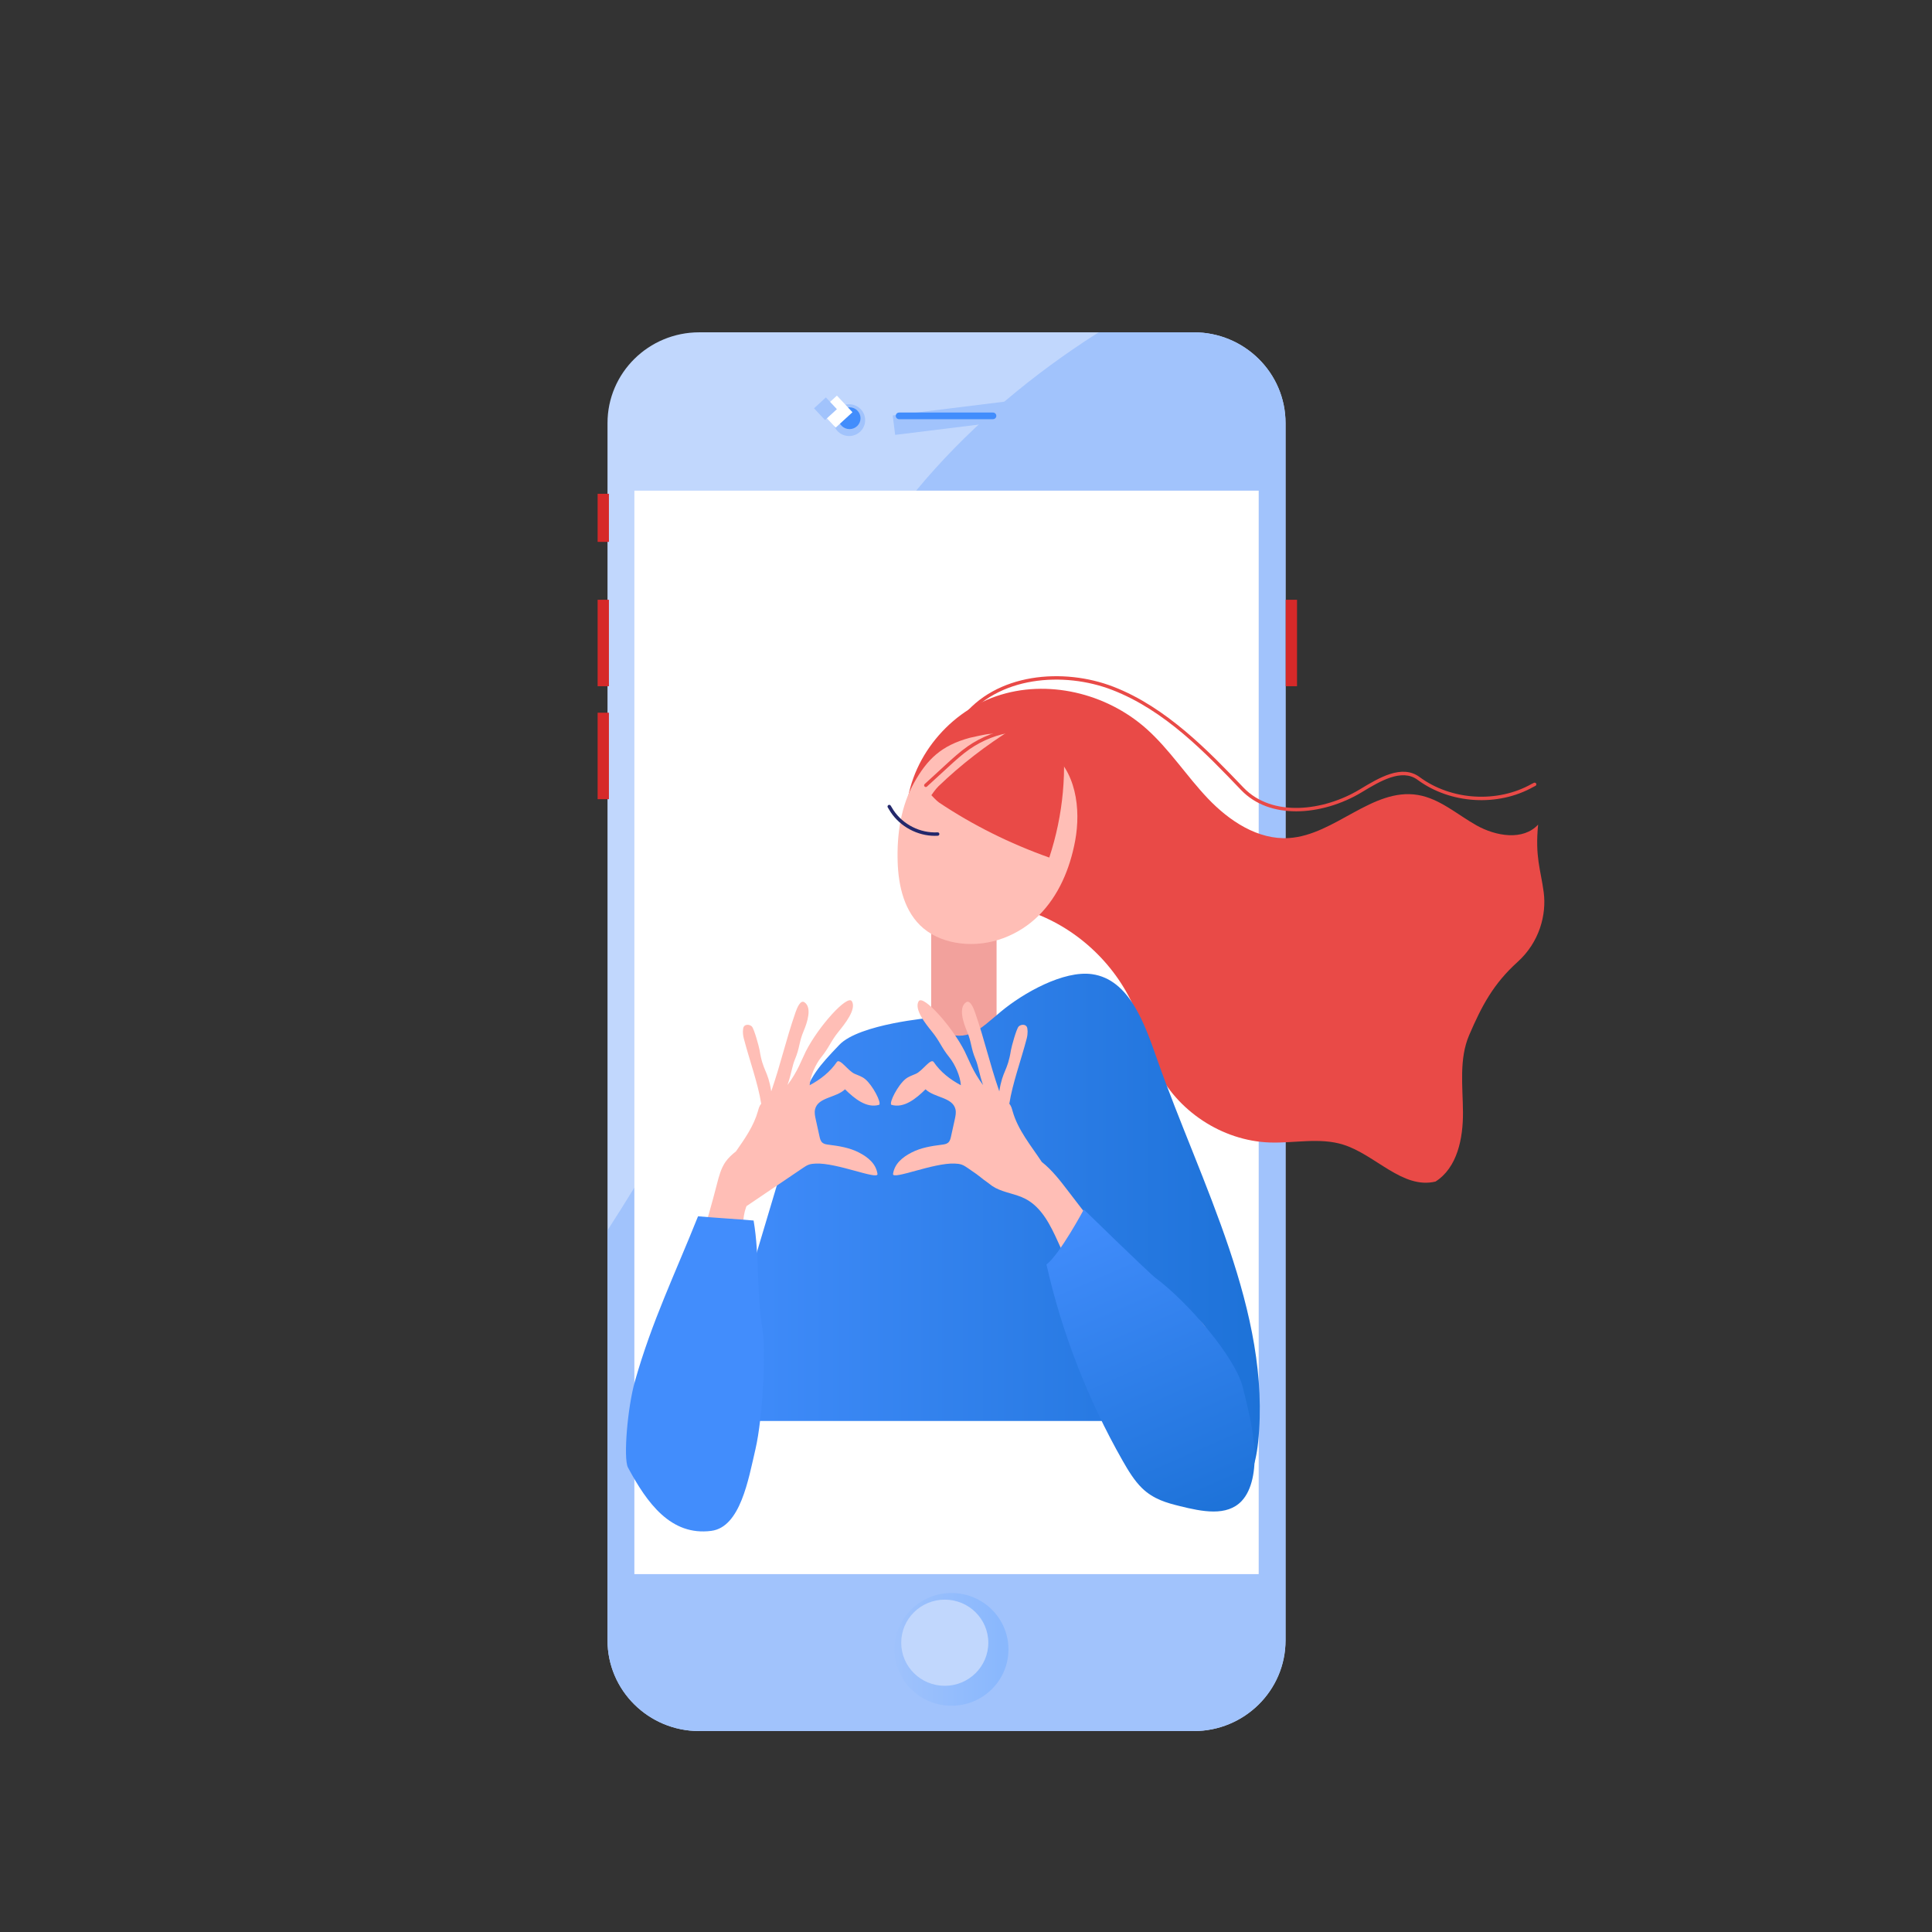 <?xml version="1.0" encoding="UTF-8"?>
<svg id="Layer_1" xmlns="http://www.w3.org/2000/svg" xmlns:xlink="http://www.w3.org/1999/xlink" version="1.1" viewBox="0 0 1500 1500">
  <rect x="0" y="0" width="1500" height="1500" fill="#333333" stroke="none"/>
  <!-- Generator: Adobe Illustrator 29.4.0, SVG Export Plug-In . SVG Version: 2.1.0 Build 152)  -->
  <defs>
    <style>
      .st0 {
        fill: #a1c3fc;
      }

      .st1 {
        fill: #f2a19c;
      }

      .st2 {
        fill: url(#linear-gradient2);
      }

      .st3 {
        fill: url(#linear-gradient1);
      }

      .st4 {
        fill: #e94a47;
      }

      .st5 {
        fill: #428dfc;
      }

      .st6 {
        fill: url(#linear-gradient);
      }

      .st7 {
        fill: #ffbeb6;
      }

      .st8 {
        fill: #fff;
      }

      .st9 {
        fill: #23286b;
      }

      .st10 {
        fill: #d62929;
      }

      .st11 {
        fill: #c1d7fd;
      }
    </style>
    <linearGradient id="linear-gradient" x1="3070.04" y1="4131.79" x2="3261.52" y2="4131.79" gradientTransform="translate(-724.16 -628.7) scale(.46)" gradientUnits="userSpaceOnUse">
      <stop offset="0" stop-color="#a1c3fc"/>
      <stop offset="1" stop-color="#8ab8fd"/>
    </linearGradient>
    <linearGradient id="linear-gradient1" x1="-94.77" y1="1194.87" x2="86" y2="1194.87" gradientTransform="translate(773.72 3805.11) scale(2.38 -2.38)" gradientUnits="userSpaceOnUse">
      <stop offset="0" stop-color="#428dfc"/>
      <stop offset="1" stop-color="#1d72d8"/>
    </linearGradient>
    <linearGradient id="linear-gradient2" x1="420.89" y1="-2814.92" x2="812.73" y2="-2814.92" gradientTransform="translate(2432.34 -59) rotate(66.44) scale(.66 -.66) skewX(-.06)" gradientUnits="userSpaceOnUse">
      <stop offset="0" stop-color="#428dfc"/>
      <stop offset="1" stop-color="#1d72d8"/>
    </linearGradient>
  </defs>
  <g>
    <path class="st11" d="M926.86,1344h-383.96c-39.34,0-71.23-31.55-71.23-70.46V328.47c0-38.92,31.89-70.46,71.23-70.46h383.96c39.34,0,71.23,31.55,71.23,70.46v945.08c0,38.91-31.89,70.46-71.23,70.46Z"/>
    <ellipse class="st0" cx="659.25" cy="326.2" rx="12.46" ry="12.33"/>
    <path class="st0" d="M926.86,258h-73.71c-3.75,2.31-7.46,4.69-11.13,7.12-96.57,63.95-179.63,154.51-211.94,264.93-13.03,44.51-17.54,90.98-27.45,136.27-22.67,103.7-73.2,199.43-130.96,288.88v318.33c0,38.92,31.89,70.46,71.23,70.46h383.96c39.34,0,71.23-31.55,71.23-70.46V328.47c0-38.92-31.9-70.47-71.24-70.47Z"/>
    <ellipse class="st6" cx="738.73" cy="1280.57" rx="44.24" ry="43.76"/>
    <path class="st0" d="M693.1,322.56l88.67-10.94,1.9,15.08-88.67,10.94-1.9-15.08Z"/>
    <path class="st8" d="M492.52,380.94h484.73v841.2h-484.73V380.94Z"/>
    <ellipse class="st11" cx="733.51" cy="1275.41" rx="33.81" ry="33.45"/>
    <path class="st5" d="M770.93,325.46h-72.86c-1.44,0-2.61-1.15-2.61-2.58s1.16-2.58,2.61-2.58h72.86c1.44,0,2.61,1.15,2.61,2.58s-1.17,2.58-2.61,2.58h0Z"/>
    <ellipse class="st5" cx="659.56" cy="324.7" rx="8.55" ry="8.46"/>
    <path class="st10" d="M464,383.37h8.76v37.35h-8.76v-37.35ZM464,465.65h8.76v67.13h-8.76v-67.13ZM998.24,465.65h8.76v67.13h-8.76v-67.13ZM464,553.35h8.76v67.13h-8.76v-67.13Z"/>
    <path class="st8" d="M649.78,307.16l12.08,12.9-13.05,11.95-12.08-12.9,13.05-11.95Z"/>
    <path class="st0" d="M641.22,308.56l8.54,9.12-9.22,8.45-8.54-9.12,9.22-8.45Z"/>
  </g>
  <g>
    <path class="st1" d="M722.97,704.48h50.77v142.53h-50.77v-142.53Z"/>
    <path class="st4" d="M707.9,659.83c-3.47-7.95-4.57-16.77-4.44-25.45.6-41.68,30.85-80.44,70.2-93.89,39.35-13.45,85.23-2.4,116.33,25.26,18.01,16.02,31.19,36.74,47.82,54.2,16.63,17.46,38.83,32.23,62.87,30.71,35.69-2.25,64.89-39.35,100.17-33.45,16.97,2.84,30.52,15.21,45.54,23.63s36.1,12.04,47.8-.62c-2.45,25.25,1.95,34.69,4.32,52.39,2.37,17.7-3.38,39.02-20.31,54.3-18.56,16.75-27.66,33.74-37.53,56.74-7.97,18.55-4.96,39.68-4.82,59.87s-4.33,43.03-21.33,53.85c-25.59,6.12-46.48-20.75-71.59-28.65-18.28-5.75-38.01-1.03-57.15-1.69-36.94-1.28-72.28-24.57-88.1-58.05-6.53-13.81-9.86-28.91-15.58-43.07-14.4-35.69-44.54-64.65-80.72-77.55-34.24-12.21-78.93-15.13-93.48-48.51h0Z"/>
    <path class="st7" d="M813.55,582.07c-17.43-12.26-25.65-13.64-45.96-12.19-1.9.14-12.67,2.41-14.51,2.91-22.48,6.06-33.21,16.84-43.4,34.93-10.18,18.09-13.41,39.82-12.74,61.43.58,18.47,5.01,39.1,20.15,51.72,8.07,6.72,18.35,10.31,28.43,11.55,23.17,2.83,45.61-6.33,60.99-21.64,15.37-15.31,24.19-36.22,28.24-58.01,4.55-24.51.97-55.09-21.21-70.7Z"/>
    <path class="st4" d="M728.57,610.51c-2.33,2.24-5.46,6.89-5.46,6.89,0,0,4.1,4.44,5.98,5.7,26.08,17.45,54.95,31.86,85.57,42.71,10.89-33.14,14.1-68.11,9.37-102.29-9.43-2.72-19.84-5.43-29.07-2.27-3.04,1.04-5.74,2.67-8.39,4.32-21.15,13.14-40.63,28.23-58,44.94Z"/>
    <path class="st4" d="M718.8,611.05c-.73,0-1.33-.59-1.33-1.32,0-.38.16-.73.43-.99l16.55-15.18c5.35-4.91,10.88-9.98,16.99-14.21,10.47-7.22,22.49-11.9,35.09-13.64.73-.1,1.39.41,1.49,1.14.1.73-.4,1.39-1.13,1.5,0,0,0,0,0,0-12.19,1.69-23.81,6.21-33.94,13.19-5.96,4.12-11.42,9.13-16.71,13.97l-16.55,15.18c-.24.22-.56.35-.89.35h0Z"/>
    <path class="st9" d="M725.89,648.95c-13.53,0-26.83-7.05-34.35-18.37-.79-1.22-1.55-2.45-2.28-3.71-.37-.63-.16-1.45.47-1.82.63-.37,1.44-.16,1.82.47.72,1.21,1.43,2.42,2.2,3.59,7.41,11.15,20.84,17.86,34.18,17.12.75-.05,1.36.52,1.4,1.25s-.52,1.36-1.25,1.4c-.73.04-1.45.06-2.18.06h0Z"/>
    <path class="st4" d="M1006.3,629.91c-16.19,0-31.59-4.9-42.76-16.58-27.78-29.02-59.27-61.91-100.07-77.68-37.51-14.5-89.17-10.9-115.34,24.02-.48.56-1.32.63-1.88.15-.51-.44-.62-1.18-.25-1.75,26.96-35.98,79.98-39.76,118.41-24.91,41.36,15.98,74.44,50.55,101.03,78.32,22.26,23.25,62.28,18.3,90.31,1.39l.51-.31c14.34-8.65,32.18-19.42,45.89-9.28,24.6,18.18,60.38,20.38,87.01,5.36.58-.33,1.19-.63,1.8-.89.67-.29,1.45.02,1.75.69.29.67-.02,1.46-.69,1.75-.53.23-1.05.49-1.55.78-27.51,15.52-64.48,13.25-89.89-5.53-12.28-9.08-29.29,1.18-42.95,9.42l-.51.31c-15,9.05-33.37,14.74-50.82,14.74h0Z"/>
    <path class="st3" d="M910.46,1159.78c-.38-3.85,58.36,35.91,66.32-39.89,10.63-101.25-44.5-201.14-78.28-297.15-9.77-27.75-21.53-62.25-50.59-66.39-22.13-3.15-53.58,14.69-70.77,29.01-17.19,14.32-24.96,23.9-46.54,15.84-7.01-2.62-7.62-11.03-7.62-11.03,0,0-55.82,4.78-71.31,21.02-15.49,16.24-23.27,24.63-29.7,46.15l-73.48,245.88h372.58l-10.61,56.57Z"/>
    <path class="st7" d="M656.06,845.72c7.29,7.19,16.76,14.98,26.55,12.04,1.9-1.61-5.05-15.22-11.05-20.06-2.33-1.88-5.25-2.82-8-4-5.11-2.21-11.29-12.03-13.73-9.31-5.38,7.91-12.81,13.7-21.22,18.18.48-7.25,4.69-16.41,8.85-21.55,6.59-8.14,7.17-12.11,13.75-20.25,4.56-5.63,13.89-17.15,10.2-23.38-3.33-5.62-26,19.52-35.77,38.89-3.2,6.35-6.23,15.51-14.25,26.15,3.29-9.56,3.54-14.62,5.87-20.12,3.66-8.64,3-13.12,6.66-21.76,2.86-6.75,6.7-18.31.63-22.4-3.13-2.11-5.76,4.46-6.99,8.03-7.76,22.49-11.02,38.64-18.78,61.13-2.63-16.6-6.4-15.29-9.02-31.89-.39-2.47-4.24-16.7-6.02-18.46-1.78-1.76-5.32-1.87-6.39.39-.61,1.29-.92,4.93.16,9.02,4.44,16.94,11.06,34.95,13.49,50.6-1.44,1.54-1.98,3.72-2.56,5.77-3.25,11.48-10.12,21.29-17.01,31.15-3.03,2.4-5.92,4.99-8.12,8.15-3.6,5.15-5.17,11.41-6.74,17.5-15.62,60.76-37.45,119.75-65.17,176.01,24.15,1.76,48.31,3.52,72.46,5.28,2.41.17,5.1.26,6.91-1.34,1.75-1.56,2.04-4.15,2.22-6.49,3.15-43.06,6.3-86.25,4.26-129.38-.42-8.78-1.01-17.84,1.92-26.12.16-.46.38-.89.56-1.35.06.02.11.05.17.07l43.43-29.39c1.49-1.01,3-2.03,4.7-2.62,1.7-.59,3.52-.73,5.31-.81,16.5-.76,48.26,12.9,47.95,8.12-1.19-8.07-7.26-13.02-14.49-16.75-7.23-3.73-15.44-5.01-23.51-6.03-1.72-.22-3.55-.47-4.85-1.62-1.35-1.2-1.81-3.09-2.2-4.86l-2.9-13.18c-.57-2.6-1.14-5.31-.51-7.9,2.3-9.36,16.29-8.78,23.23-15.45h0Z"/>
    <path class="st5" d="M552.25,1188.57c-31.35,4.06-49.85-21.5-64.69-49.19-3.69-6.89-.39-46.64,5.41-67.05,13.28-46.76,30.91-82.77,48.99-128,11.9,1.07,31.25,2.23,43.14,3.29,4.78,28.11,2.1,56.14,6.89,84.25,2.73,16.06.4,68.18-5.47,93.34-5.48,23.47-11.71,60.43-34.26,63.35Z"/>
    <path class="st7" d="M937.94,1035.03c-2.06-7.84-9.88-12.44-16.78-16.68-37.42-23.05-65.17-58.63-91.85-93.61-6.19-8.11-12.5-16.32-20.47-22.62-8.46-12.78-18.5-24.71-22.65-39.38-.58-2.05-1.12-4.22-2.56-5.77,2.43-15.65,9.05-33.66,13.49-50.6,1.07-4.09.77-7.73.16-9.02-1.07-2.26-4.62-2.15-6.39-.39-1.78,1.76-5.63,15.98-6.02,18.46-2.63,16.6-6.4,15.29-9.02,31.89-7.76-22.49-11.02-38.64-18.78-61.13-1.23-3.57-3.87-10.14-6.99-8.03-6.07,4.09-2.23,15.65.63,22.4,3.66,8.64,3,13.12,6.66,21.76,2.33,5.5,2.58,10.56,5.87,20.12-8.02-10.64-11.05-19.8-14.25-26.15-9.77-19.37-32.44-44.51-35.77-38.89-3.7,6.23,5.64,17.75,10.2,23.38,6.59,8.14,7.17,12.11,13.75,20.25,4.15,5.13,8.37,14.3,8.85,21.55-8.41-4.48-15.85-10.27-21.22-18.18-2.45-2.72-8.63,7.1-13.73,9.31-2.75,1.19-5.67,2.13-8,4-6,4.83-12.95,18.44-11.05,20.06,9.79,2.95,19.27-4.85,26.55-12.04,6.94,6.66,20.93,6.09,23.23,15.45.63,2.59.06,5.3-.51,7.9l-2.9,13.18c-.39,1.77-.85,3.66-2.2,4.86-1.3,1.15-3.13,1.4-4.85,1.62-8.07,1.02-16.28,2.3-23.51,6.03-7.23,3.73-13.3,8.68-14.49,16.75-.3,4.78,31.45-8.88,47.95-8.12,1.8.08,3.61.22,5.31.81,1.7.59,3.21,1.61,4.7,2.62,12.6,8.53,8.12,6.18,16.28,11.89,1.66,1.41,3.46,2.63,5.39,3.65,7.26,3.75,15.73,4.61,23,8.34,12.81,6.57,19.64,20.64,25.59,33.76,17.48,38.49,34.96,76.98,52.44,115.47l38.74-15.72c13.07-5.3,28.8-15.5,25.21-29.16h0Z"/>
    <path class="st2" d="M964,1165.39c8.12-8.57,10.82-23.96,9.94-39.8-.88-15.84-4.98-32.32-9.06-48.57-5.9-23.48-42.59-66.13-67.68-84.8-5.1-3.8-55.71-53.19-55.71-53.19,0,0-18.54,34.62-29.01,42.74,11.77,52.47,32.13,104.91,59.13,152.32,4.42,7.75,9.15,15.56,15.07,21.3,8.99,8.71,19.4,11.48,29.24,13.92,17.43,4.32,36.57,8.23,48.08-3.91h0Z"/>
  </g>
</svg>